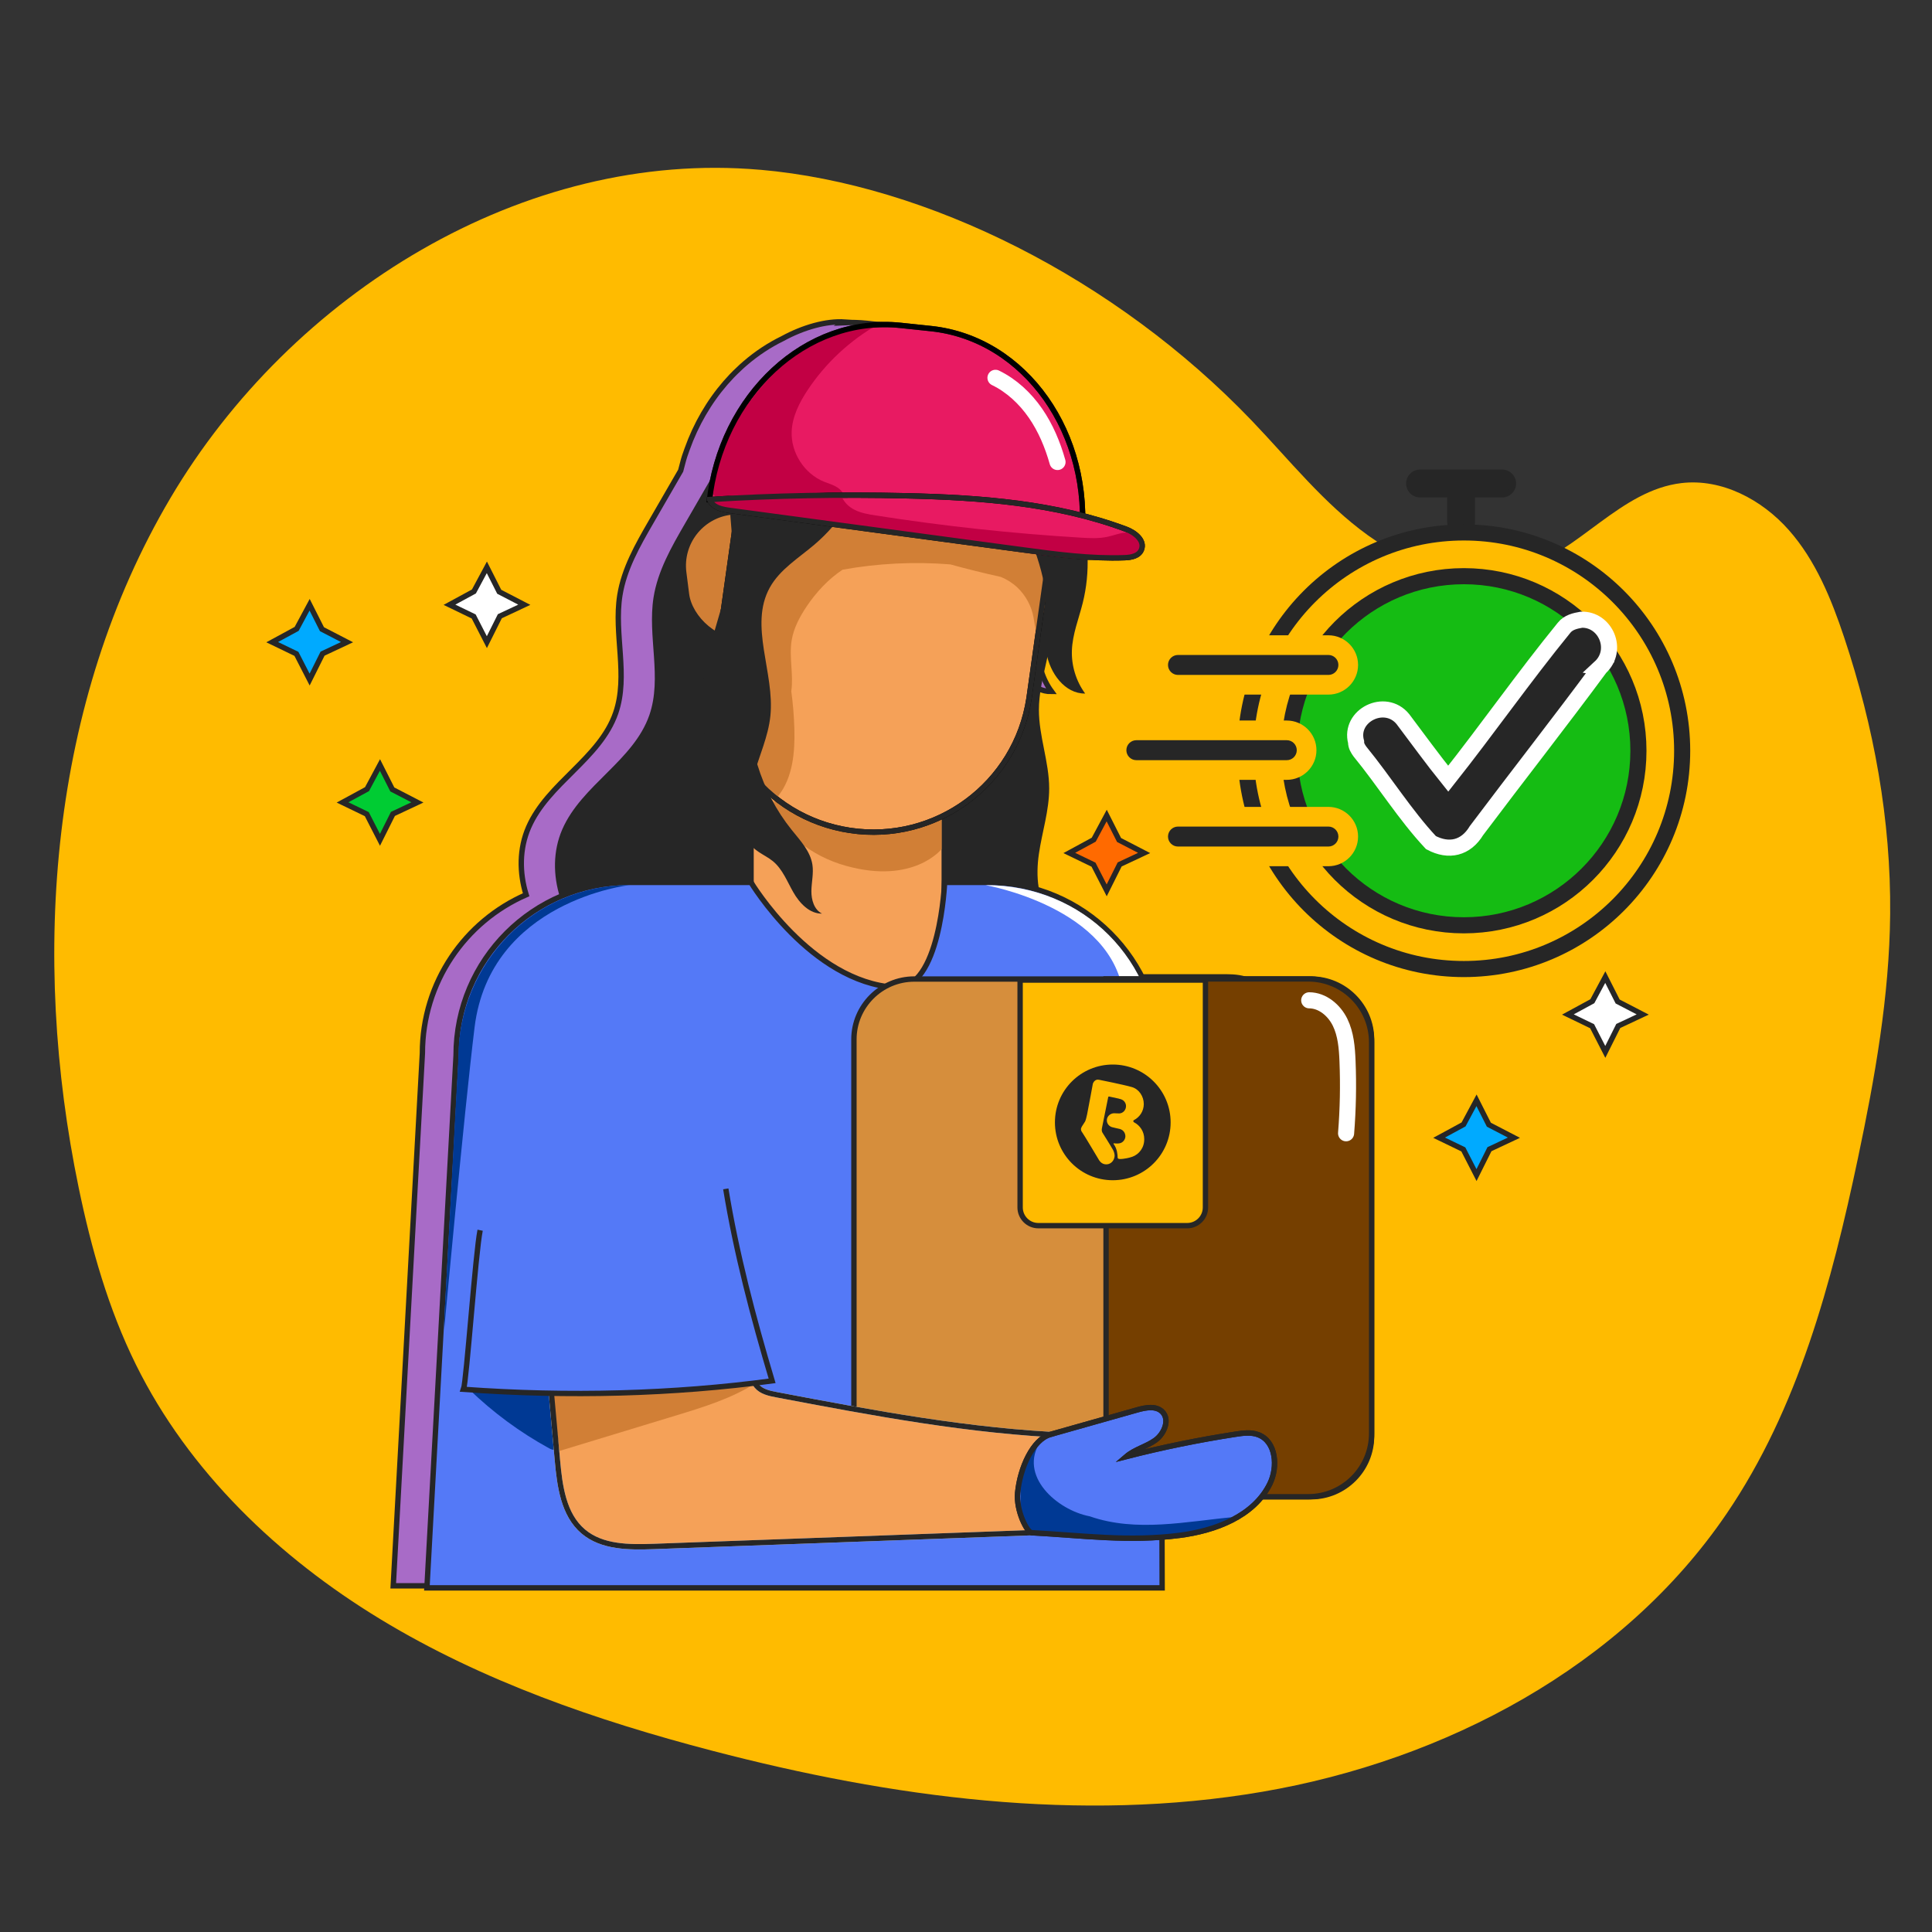 <svg viewBox="0 0 1080 1080" xmlns="http://www.w3.org/2000/svg" id="ICONOS_CATEGORIAS"><rect x="0" y="0" width="1080" height="1080" fill="#333333" stroke="none"/><path stroke-width="0" fill="#fb0" d="M424.88,94.91c-132.15-11.52-262.16,69.33-329.63,183.54-67.46,114.21-78.15,255.66-51.25,385.55,7.04,34,16.59,67.71,31.98,98.84,29.54,59.79,79.74,107.76,136.75,142.36,57.01,34.6,120.81,56.61,185.34,73.46,100.26,26.18,205.51,40.46,307.64,22.94,102.13-17.51,201.25-69.81,259.51-155.5,39.96-58.76,58.71-129.14,73.38-198.67,9.48-44.95,17.58-90.47,18.01-136.4.5-52.51-9.09-104.89-25.71-154.71-7.18-21.52-15.95-43.08-30.99-60.07-15.04-16.99-37.44-28.86-59.97-26.2-33.89,4.01-56.73,37.69-89.16,48.31-28.99,9.49-61.3-1.25-86.05-19.08-24.75-17.83-43.92-42.14-65.02-64.16-76.16-79.49-181.16-132.07-274.83-140.23Z"></path><path stroke-width="0" fill="#262626" d="M793.82,276.59c-3.48,0-6.3-2.83-6.3-6.3s2.83-6.3,6.3-6.3h45.89c3.48,0,6.3,2.83,6.3,6.3s-2.83,6.3-6.3,6.3h-45.89Z"></path><path stroke-width="0" fill="#262626" d="M839.72,265.48c2.65,0,4.8,2.15,4.8,4.8s-2.15,4.8-4.8,4.8h-45.89c-2.65,0-4.8-2.15-4.8-4.8s2.15-4.8,4.8-4.8h45.89M839.72,262.48h-45.89c-4.3,0-7.8,3.5-7.8,7.8s3.5,7.8,7.8,7.8h45.89c4.3,0,7.8-3.5,7.8-7.8s-3.5-7.8-7.8-7.8h0Z"></path><path stroke-width="0" fill="#262626" d="M816.77,297.93c-3.48,0-6.3-2.83-6.3-6.3v-20.89c0-3.48,2.83-6.3,6.3-6.3s6.3,2.83,6.3,6.3v20.89c0,3.48-2.83,6.3-6.3,6.3Z"></path><path stroke-width="0" fill="#262626" d="M816.77,265.93c2.65,0,4.8,2.15,4.8,4.8v20.89c0,2.65-2.15,4.8-4.8,4.8h0c-2.65,0-4.8-2.15-4.8-4.8v-20.89c0-2.65,2.15-4.8,4.8-4.8h0M816.77,262.93c-4.3,0-7.8,3.5-7.8,7.8v20.89c0,4.3,3.5,7.8,7.8,7.8s7.8-3.5,7.8-7.8v-20.89c0-4.3-3.5-7.8-7.8-7.8h0Z"></path><circle stroke-width="9" stroke-miterlimit="10" stroke="#262626" fill="#fb0" r="122.03" cy="419.67" cx="818.31"></circle><circle stroke-width="9" stroke-miterlimit="10" stroke="#262626" fill="#15bc13" r="97.58" cy="419.67" cx="818.31"></circle><path stroke-width="9" stroke-miterlimit="10" stroke="#fff" fill="#262626" d="M894.53,373.1c-22.73,30.76-46.21,60.65-69.17,91.21-5.94,9.84-15.44,12.05-25.46,6.71-14.58-15.61-26.09-34.3-39.69-50.9-1.06-1.49-2.19-3.19-2.15-5.34-4.01-14.85,16.28-24.91,26.16-12.8,8.41,11.13,16.57,22.45,25.34,33.32,22.05-27.86,42.32-56.85,64.76-84.37,2.5-3.13,6.21-3.87,9.74-4.51,13.47-.37,20.97,16.96,10.46,26.68Z"></path><path stroke-width="0" fill="#262626" d="M658.5,382.78c-6.11,0-11.08-4.97-11.08-11.08s4.97-11.08,11.08-11.08h84.09c6.11,0,11.07,4.97,11.07,11.08s-4.97,11.08-11.07,11.08h-84.09Z"></path><path stroke-width="0" fill="#fb0" d="M742.59,366.13c3.08,0,5.58,2.5,5.58,5.58s-2.5,5.58-5.58,5.58h-84.09c-3.08,0-5.58-2.5-5.58-5.58s2.5-5.58,5.58-5.58h84.09M742.59,355.13h-84.09c-9.14,0-16.58,7.44-16.58,16.58s7.44,16.58,16.58,16.58h84.09c9.14,0,16.58-7.44,16.58-16.58s-7.44-16.58-16.58-16.58h0Z"></path><path stroke-width="0" fill="#262626" d="M635.23,430.43c-6.11,0-11.08-4.97-11.08-11.08s4.97-11.08,11.08-11.08h84.09c6.11,0,11.08,4.97,11.08,11.08s-4.97,11.08-11.08,11.08h-84.09Z"></path><path stroke-width="0" fill="#fb0" d="M719.32,413.78c3.08,0,5.58,2.5,5.58,5.58s-2.5,5.58-5.58,5.58h-84.09c-3.08,0-5.58-2.5-5.58-5.58s2.5-5.58,5.58-5.58h84.09M719.32,402.78h-84.09c-9.14,0-16.58,7.44-16.58,16.58s7.44,16.58,16.58,16.58h84.09c9.14,0,16.58-7.44,16.58-16.58s-7.44-16.58-16.58-16.58h0Z"></path><path stroke-width="0" fill="#262626" d="M658.5,478.71c-6.11,0-11.08-4.97-11.08-11.08s4.97-11.08,11.08-11.08h84.09c6.11,0,11.08,4.97,11.08,11.08s-4.97,11.08-11.08,11.08h-84.09Z"></path><path stroke-width="0" fill="#fb0" d="M742.59,462.06c3.08,0,5.58,2.5,5.58,5.58s-2.5,5.58-5.58,5.58h-84.09c-3.08,0-5.58-2.5-5.58-5.58s2.5-5.58,5.58-5.58h84.09M742.59,451.06h-84.09c-9.14,0-16.58,7.44-16.58,16.58s7.44,16.58,16.58,16.58h84.09c9.14,0,16.58-7.44,16.58-16.58s-7.44-16.58-16.58-16.58h0Z"></path><polygon stroke-width="3" stroke-miterlimit="10" stroke="#262626" fill="#0af" points="152.16 358.97 165.83 351.55 173.08 338.06 179.98 351.72 193.99 358.97 180.32 365.39 173.08 379.88 165.7 365.51 152.16 358.97"></polygon><polygon stroke-width="3" stroke-miterlimit="10" stroke="#262626" fill="#fff" points="251.25 338.06 264.92 330.64 272.16 317.14 279.07 330.8 293.08 338.06 279.41 344.48 272.16 358.97 264.79 344.6 251.25 338.06"></polygon><polygon stroke-width="3" stroke-miterlimit="10" stroke="#262626" fill="#0c3" points="191.49 448.56 205.16 441.14 212.4 427.64 219.31 441.3 233.32 448.56 219.65 454.98 212.4 469.47 205.03 455.1 191.49 448.56"></polygon><polygon stroke-width="3" stroke-miterlimit="10" stroke="#262626" fill="#0af" points="804.47 635.98 818.14 628.56 825.38 615.07 832.29 628.72 846.29 635.98 832.62 642.4 825.38 656.89 818.01 642.52 804.47 635.98"></polygon><polygon stroke-width="3" stroke-miterlimit="10" stroke="#262626" fill="#fff" points="876.46 567.11 890.13 559.69 897.37 546.2 904.28 559.85 918.29 567.11 904.62 573.53 897.37 588.02 890 573.65 876.46 567.11"></polygon><polygon stroke-width="3" stroke-miterlimit="10" stroke="#262626" fill="#ff6a00" points="597.74 476.81 611.41 469.39 618.65 455.9 625.56 469.56 639.57 476.81 625.89 483.23 618.65 497.72 611.28 483.35 597.74 476.81"></polygon><path stroke-width="3" stroke-miterlimit="10" stroke="#262626" fill="#a86bc7" d="M720.76,579.5v-.09c-.23-18.19-15.08-33.05-33.27-33.28h-.09c-.67-.04-1.34-.06-2.01-.06h-65.29c-11.62-23.57-32.56-41.71-58.01-49.6h0c-1.32-6.59-1.13-13.62-.17-20.24,1.79-12.28,5.79-24.32,5.76-36.74-.03-14.78-5.77-29.11-5.75-43.9.01-9.9,2.61-19.58,4.73-29.29,2.64,10.42,10.55,20.4,21.12,20.26-5.08-6.93-7.74-15.6-7.41-24.19.34-9.04,3.84-17.62,6.03-26.39,2-7.99,2.92-16.24,2.75-24.46,5.86.3,11.72.36,17.59.06,3.04-.16,6.19-.44,8.85-1.92.19-.11.38-.22.56-.34,1.36-.67,2.49-1.69,3.1-3.21.18-.46.3-.92.36-1.36.24-.84.29-1.71.13-2.58-.39-2.1-1.94-3.67-3.89-4.61-1.6-1.25-3.48-2.25-5.24-2.9-7.97-2.98-16.06-5.48-24.25-7.57-.59-54.05-36.29-99.45-84.78-104.57l-16.87-1.77c-4.38-.46-8.72-.58-13.01-.37.21-.13.43-.25.64-.37-10.45-.7-23.3,2.94-34.87,9.26,0,0,0,0,0,0h0c-7.47,3.64-14.52,8.31-20.97,13.86-.65.56-1.29,1.12-1.92,1.69-1.27,1.15-2.51,2.33-3.73,3.54-.61.61-1.21,1.22-1.81,1.85-1.19,1.25-2.36,2.53-3.5,3.84-2.28,2.63-4.45,5.38-6.5,8.26-1.02,1.44-2.02,2.9-2.98,4.4-.96,1.49-1.9,3.02-2.8,4.57-3.6,6.2-6.69,12.84-9.18,19.85h0s0,0,0,0c-.97,2.54-1.8,5.11-2.46,7.73-.4,1.41-.77,2.83-1.12,4.26-5.51,9.55-11.04,19.1-16.56,28.65-7.48,12.94-15.09,26.26-17.44,41.02-3.46,21.79,4.87,44.92-2.33,65.77-8.83,25.52-37.94,39.16-48.7,63.94-5.18,11.93-5.18,25.27-1.36,37.68-34.14,14.9-57.99,48.96-57.99,88.59l-16.3,297.71h382.8c15.56,0,28.16-12.64,28.12-28.2,6.05-.5,11.9-1.28,17.31-2.39.29-.06.58-.12.87-.18,14.47-3.01,28.69-9.18,37.48-20.17h.65c18.39,0,33.47-14.95,33.7-33.33v-.09c.04-.67.06-1.34.06-2.01v-218.61c0-.67-.02-1.34-.06-2ZM443.1,289.2c.45-.38.91-.77,1.39-1.13-.47.37-.93.75-1.39,1.13ZM444.52,288.04c.48-.37.97-.72,1.48-1.04-.51.32-1,.67-1.48,1.04ZM441.63,289.63c.45-.13.9-.24,1.36-.35,0,0,0,0,0,0,0,0,0,0,0,0-.46.11-.91.22-1.36.35Z"></path><path stroke-width="0" fill="#262626" d="M421.78,225.45c-13,22.49-26,44.98-39,67.47-7.48,12.94-15.1,26.26-17.44,41.02-3.46,21.79,4.87,44.91-2.33,65.76-8.82,25.53-37.94,39.17-48.7,63.94-10.54,24.26.37,54.33,21.21,70.61,20.84,16.29,49.28,20.33,75.42,16.26,20.7-3.22,41.67-11.97,53.9-28.97,22.33-31.06,7.64-73.77,7.92-112.03.36-49.24,27.16-95.38,27.64-144.62.12-12.04-1.62-24.75-8.94-34.31-5.69-7.43-14.27-12.24-23.25-14.87-17.91-5.24-39.19-2.78-46.42,9.74Z"></path><path stroke-width="0" fill="#262626" d="M569.72,267.5c-2.35,27.02,18.05,51.49,18.5,78.61.28,17.1-7.44,33.53-7.47,50.63-.02,14.78,5.72,29.12,5.75,43.9.03,12.42-3.97,24.45-5.76,36.74-1.78,12.29-.92,26.01,7.33,35.63-6.21,11.2-21.98,11.36-34.73,10.05-17.58-1.81-37.94-5.4-46.25-21-4.93-9.26-4.11-20.39-3.15-30.84,6.11-66.76,12.69-135.24,42.31-195.38,2.02-4.1,4.3-8.33,8.1-10.87s9.58-2.71,15.35,2.53Z"></path><rect stroke-width="3" stroke-miterlimit="10" stroke="#262626" fill="#f5a158" height="143" width="108" y="412.57" x="419.84"></rect><path stroke-width="0" fill="#d17f36" d="M419.84,432.03v-19.47h106.5v62.08s-15.57,19.83-53.25,9.42c-41.46-11.45-53.25-52.03-53.25-52.03Z"></path><path stroke-width="0" fill="#f5a158" d="M472.7,289.9c-5.44,16.88-26.78,23.62-34.73,39.48-3.33,6.64-3.97,14.29-3.96,21.71.03,25.88,7.23,52.1,1.44,77.32-1.55,6.74-4.01,13.69-2.3,20.39-6.04-6.32-12.39-13.28-13.47-21.96-.69-5.55.89-11.09,2.01-16.57,1.97-9.66,2.53-19.61,1.66-29.43-1.33-14.84-5.88-29.96-1.95-44.33,4.12-15.1,16.72-26.13,28.7-36.21,3.93-3.31,7.87-6.62,11.8-9.93,1.59-1.34,3.25-2.71,5.25-3.26,2-.55,4.46-.03,5.55,2.79Z"></path><rect stroke-width="3" stroke-miterlimit="10" stroke="#262626" fill="#d17f36" transform="translate(-37.37 54.69) rotate(-7.25)" ry="30.19" rx="30.19" height="72.61" width="60.37" y="285.99" x="382.73"></rect><path stroke-width="3" stroke-miterlimit="10" stroke="#000" fill="#f5a158" d="M401.19,364.11l14.8-105.43,174.05,26.13-14.8,105.43c-7.22,48.06-52.03,81.17-100.09,73.96h0c-48.06-7.22-81.17-52.03-73.96-100.09Z"></path><path stroke-width="0" fill="#d17f36" d="M592.35,303.89c-1.14-1.91-3.43-2.77-5.57-3.38-6.68-1.91-13.61-2.79-20.5-3.67-26.23-3.34-52.46-6.69-78.78-9.21-9.74-.94-19.61-1.76-29.28-.25-.24,1.16.17,2.14,2.23,3.4-18.87,5.01-34.09,20.35-39.81,39.07-8.33,27.24,2.5,57.04-2.97,85-.61,3.08-1.41,6.17-1.28,9.31.34,8.5,7.2,15.1,13.57,20.74.95.83,2.11,1.72,3.33,1.41.78-.2,1.35-.84,1.84-1.47,8.05-10.27,9.29-24.25,8.93-37.29-.2-7.07-.77-14.13-1.72-21.15,1.35-9.25-1.33-19.06.2-28.41,1.12-6.84,4.45-13.12,8.31-18.88,5.37-8,12.17-15.39,20.17-20.65,19.84-3.58,40.14-4.57,60.23-2.96,9.34,2.57,18.73,4.9,28.18,6.99,3.4,1.36,6.56,3.36,9.25,5.89,4.72,4.44,7.97,10.48,9.11,16.93.52,2.91.65,5.99,2.12,8.54,3.41-8.3,4.92-17.41,4.4-26.4.94.16,1.94.27,2.8-.13,1.14-.53,1.73-1.8,2.18-2.98,1.85-4.78,3.09-9.8,3.69-14.89.23-1.88.33-3.92-.63-5.56Z"></path><path stroke-width="0" fill="#d17f36" d="M402.87,364.36l21.68-144.38,10.6,1.59s-22.2,134.24-22.6,159.71c-.64,41.11,24.11,65.5,19.23,61.32-22.37-19.2-33.48-47.81-28.91-78.24Z"></path><path stroke-width="3" stroke-miterlimit="10" stroke="#262626" fill="#5479f7" d="M238.65,887.63l16.3-297.72c0-53.37,43.26-96.63,96.63-96.63h68.24s33.48,55.7,80.57,58.7c25.23,1.61,27.65-58.7,27.65-58.7h24.18c53.37,0,96.63,43.26,96.63,96.63l.8,297.72H238.65Z"></path><path stroke-width="0" fill="#003994" d="M248.45,735.51l7.75-143.85c0-53.37,42.26-96.88,95.63-96.88,0,0-77.89,8.64-86.56,79.61-5.91,48.39-16.98,168.89-16.98,168.89l.16-7.77Z"></path><path stroke-width="0" fill="#fff" d="M550.91,494.79c54.95,0,96.63,42.18,96.63,96.63v146.37h-13.56s-.47-127.47-5.91-180.72c-5.08-49.84-77.16-62.28-77.16-62.28Z"></path><path stroke-width="3" stroke-miterlimit="10" stroke="#262626" fill="none" d="M401.19,364.11l14.8-105.43,174.05,26.13-14.8,105.43c-7.22,48.06-52.03,81.17-100.09,73.96h0c-48.06-7.22-81.17-52.03-73.96-100.09Z"></path><path stroke-width="3" stroke-miterlimit="10" stroke="#262626" fill="#d68e3c" d="M733,836.69h-221.95c-18.52,0-33.7-15.18-33.7-33.7v-222.01c0-18.52,15.18-33.7,33.7-33.7h221.95c18.52,0,33.7,15.18,33.7,33.7v221.95c0,18.58-15.18,33.76-33.7,33.76Z" id="color_base"></path><path stroke-width="3" stroke-miterlimit="10" stroke="#262626" fill="#753f00" d="M618.29,547.28v289.41h113.04c19.54,0,35.43-15.83,35.43-35.43v-218.61c0-19.54-15.83-35.43-35.43-35.43h-113.04v.06Z" id="sombra"></path><path stroke-width="3" stroke-miterlimit="10" stroke="#262626" fill="#fb0" d="M663.69,685.15h-83.27c-5.62,0-10.17-4.6-10.17-10.17v-127.11h103.61v127.11c0,5.62-4.6,10.17-10.17,10.17Z" id="etiqueta"></path><path stroke-width="0" fill="#262626" d="M622.05,595.08c-17.88,0-32.34,14.46-32.34,32.34s14.46,32.34,32.34,32.34,32.34-14.46,32.34-32.34-14.51-32.34-32.34-32.34ZM632.83,646.68c-2.15.72-3.88.97-5.11,1.12-.2,0-1.89.26-2.5-.05-.2-.1-.36-.2-.41-.41-.05-.1-.05-.26-.05-.41-.05-1.38-.2-4.7-2.2-7.36-.1-.15-.26-.51.26-.46.26.05.56.1,1.12.1.46.05,1.07.05,1.94-.1,1.84-.36,3.22-2.09,3.22-3.98-.05-1.84-1.18-3.42-2.86-3.93,0-.05-.05-.05-.05-.05-.41-.1-4.6-1.02-4.6-1.07-1.63-.51-2.86-1.99-2.86-3.83,0-2.09,1.79-3.83,3.93-3.93h.1l2.86.1h.1c2.09-.1,3.73-1.94,3.73-4.09,0-1.79-1.18-3.32-2.81-3.83q-.05-.05-.1-.05l-.61-.15h-.1c-.05-.05-.1-.05-.15-.05v-.05l-5.67-1.23c-.2-.05-.46.1-.51.31l-3.42,16.91c-.15.82-.46,1.89.26,3.07,0,0,4.19,6.64,5.82,9.5.31.56.97,2.09.92,3.42-.15,2.15-1.48,3.98-3.47,4.55-.41.1-.82.15-1.28.15-1.58,0-2.96-.87-3.83-2.15-.2-.31-8.53-14.36-9.45-15.58-.61-.82-.72-1.23-.77-1.79-.1-.97.72-1.99,2.3-4.44.26-.41.87-2.66,1.12-3.98,1.07-5.36,3.17-16.91,3.17-16.91.05-.1.05-.2.05-.26l.05-.15.05-.05c.51-1.28,1.58-2.04,2.66-2.04.26,0,.56.05.82.1,0,0,13.84,2.76,18.34,4.09,3.88,1.18,6.54,5.16,6.54,9.45,0,3.93-2.25,7.31-5.52,8.99-.46.2-.46.92,0,1.18,3.42,1.74,5.77,5.26,5.77,9.35.1,4.75-2.76,8.58-6.79,10.01Z" id="logo_blessed"></path><path stroke-width="0" fill="#003994" d="M262.21,776.61c13.33,12.92,28.41,24.04,44.69,32.96.97.53,2.09,1.07,3.15.74.74-.23,1.28-.85,1.75-1.46,5.66-7.54,4.35-18.03,2.76-27.32-.37-2.18-.79-4.48-2.2-6.19-2.23-2.69-6.15-3.1-9.64-3.16-13.58-.25-27.19,1.61-40.5,4.43Z"></path><path stroke-width="3" stroke-miterlimit="10" stroke="#fff" fill="#f5a158" d="M304.42,736.56c2.39,26.56,4.78,53.12,7.17,79.67,1.3,14.46,3.37,30.47,14.44,39.86,10.53,8.93,25.76,8.89,39.56,8.39,72.75-2.65,145.5-5.3,218.26-7.96,6.43-.23,13.69-.87,17.72-5.88,3.44-4.28,3.3-10.35,2.71-15.81-1.19-11.02-3.54-21.92-6.99-32.46-54.94-2.2-109.21-12.47-163.23-22.72-4.03-.76-8.38-1.71-11.02-4.84-2.43-2.88-2.81-6.91-3.18-10.66-1.89-19.06-6.39-37.87-13.34-55.72-.85-2.19-1.94-4.58-4.1-5.51-1.63-.7-3.5-.4-5.24-.07-32.25,6.01-63.79,15.79-92.74,33.72Z"></path><path stroke-width="0" fill="#d17f36" d="M422.85,772.94c-13.79,8.81-29.67,13.67-45.32,18.43-21.57,6.56-43.14,13.13-64.71,19.69-1.28-9.68-2.57-19.36-3.85-29.04-.13-1-.25-2.06.19-2.96.61-1.23,2.05-1.74,3.36-2.14,29.23-8.91,59.85-13.22,90.39-12.73,7.7.12,16.73,1.34,19.94,8.75Z"></path><path stroke-width="3" stroke-miterlimit="10" stroke="#262626" fill="none" d="M304.42,736.56c2.39,26.56,4.78,53.12,7.17,79.67,1.3,14.46,3.37,30.47,14.44,39.86,10.53,8.93,25.76,8.89,39.56,8.39,72.75-2.65,145.5-5.3,218.26-7.96,6.43-.23,13.69-.87,17.72-5.88,3.44-4.28,3.3-10.35,2.71-15.81-1.19-11.02-3.54-21.92-6.99-32.46-54.94-2.2-109.21-12.47-163.23-22.72-4.03-.76-8.38-1.71-11.02-4.84-2.43-2.88-2.81-6.91-3.18-10.66-1.89-19.06-6.39-37.87-13.34-55.72-.85-2.19-1.94-4.58-4.1-5.51-1.63-.7-3.5-.4-5.24-.07-32.25,6.01-63.79,15.79-92.74,33.72Z"></path><path stroke-width="0" fill="#262626" d="M571.96,269.83c-3.35,20.58,10.14,40.09,12.24,60.84,1.15,11.37-1.16,22.96.75,34.22s10.23,22.96,21.66,22.81c-5.08-6.93-7.73-15.6-7.41-24.18.34-9.04,3.84-17.62,6.04-26.4,4.34-17.34,3.56-35.92-2.23-52.83-2.15-6.29-5.36-12.77-11.25-15.86-5.88-3.09-14.83-.71-19.8,1.4Z"></path><path stroke-width="0" fill="#262626" d="M485.33,258.5c-5.36,17.72-15.89,33.84-29.97,45.86-8.88,7.58-19.42,13.91-25.06,24.13-11.72,21.24,2.8,47.48.36,71.62-1.19,11.77-6.43,22.71-9.54,34.12s-3.79,24.61,3.24,34.13c-23.21-22.11-35.16-55.47-31.29-87.28,3.29-27.07,17.24-52.64,16.17-79.88-.32-8.23-2.02-16.55-.36-24.62,2.2-10.75,10.08-19.49,18.81-26.15,9.77-7.45,21.64-13.12,33.89-12.24,12.25.88,26.76,10.39,23.76,20.31Z"></path><path stroke-width="3" stroke-miterlimit="10" stroke="#262626" fill="#5479f7" d="M587.08,801.88c16.2-4.58,32.4-9.16,48.6-13.74,4.72-1.33,10.45-2.44,13.97.98,4.47,4.34,1.27,12.29-3.78,15.94s-11.51,5.11-16.25,9.16c20.12-5.15,40.49-9.31,61.02-12.48,4.28-.66,8.79-1.26,12.84.3,9.87,3.8,11.04,17.94,6.37,27.43-8.92,18.14-30.47,26.25-50.51,28.81-28.28,3.62-53.55.1-82.59-1.48-2.62-.14-8.84-12.43-7.88-22.35,1.34-13.95,8.53-29.82,18.22-32.56Z"></path><path stroke-width="3" stroke-miterlimit="10" stroke="#262626" fill="#e81a62" d="M396.43,280.95h0c6.35-60.27,54.3-104.62,107.1-99.05l16.87,1.78c52.8,5.56,90.46,58.93,84.11,119.19h0"></path><path stroke-width="3" stroke-miterlimit="10" stroke="#262626" fill="#5479f7" d="M268.4,687.7c-2.56,12.44-7.67,84.69-9.29,88.94,58.95,4.28,117.21,2.68,172.51-4.73-10.68-35.78-20.06-71.58-25.9-107.33"></path><path stroke-width="9" stroke-miterlimit="10" stroke-linecap="round" stroke="#fff" fill="none" d="M731.86,559.18c7.43.02,13.96,5.58,17.23,12.24,3.27,6.67,3.88,14.29,4.18,21.71.55,13.46.28,26.94-.8,40.37"></path><path stroke-width="0" fill="#003994" d="M581.62,805.79c-12.58,19.07,9.19,38.36,27.55,41.84,26.21,9.12,54.12,2.83,80.56.41-23.61,17.79-90.29,11.87-113.93,8.3-7.13-7.43-4.62-19.88-5.54-29.36-.42-8.22,3.94-14.26,11.36-21.19Z"></path><path stroke-width="3" stroke-miterlimit="10" stroke="#262626" fill="none" d="M587.08,801.88c16.2-4.58,32.4-9.16,48.6-13.74,4.72-1.33,10.45-2.44,13.97.98,4.47,4.34,1.27,12.29-3.78,15.94s-11.51,5.11-16.25,9.16c20.12-5.15,40.49-9.31,61.02-12.48,4.28-.66,8.79-1.26,12.84.3,9.87,3.8,11.04,17.94,6.37,27.43-8.92,18.14-30.47,26.25-50.51,28.81-28.28,3.62-53.55.1-82.59-1.48-2.62-.14-8.84-12.43-7.88-22.35,1.34-13.95,8.53-29.82,18.22-32.56Z"></path><path stroke-width="0" fill="#c20044" d="M491.16,181.16c-15.86,8.93-29.57,21.66-39.64,36.82-4.64,6.99-8.61,14.79-8.97,23.17-.52,11.88,7.08,23.68,18.1,28.13,3.98,1.61,8.65,2.56,10.89,6.98-23.26.48-46.53.97-69.79,1.45-.82.02-1.73,0-2.36-.52-.75-.62-.83-1.72-.83-2.7,0-18.32,9.39-35.36,20.46-49.97,9.1-12.02,19.65-23.15,32.38-31.23s27.82-12.94,39.77-12.14Z"></path><path stroke-width="3" stroke-miterlimit="10" stroke="#000" fill="none" d="M396.43,280.95h0c6.35-60.27,54.3-104.62,107.1-99.05l16.87,1.78c52.8,5.56,90.46,58.93,84.11,119.19h0"></path><path stroke-width="3" stroke-miterlimit="10" stroke="#000" fill="#e81a62" d="M396.61,279.24c36.6-2.25,73.26-2.95,109.85-2.1,41.63.96,83.78,4.04,122.97,18.67,4.86,1.81,10.71,6.26,8.63,11.45-1.44,3.6-5.75,4.36-9.33,4.49-19.02.69-37.96-1.85-56.79-4.38-54.4-7.31-108.8-14.63-163.2-21.94-4.9-.66-10.04-1.42-12.13-6.19Z"></path><path stroke-width="0" fill="#c20044" d="M470.2,276.41c.96,3.89,4.14,6.93,7.74,8.69,3.6,1.76,7.62,2.42,11.58,3.04,38.02,5.96,76.33,10.11,114.75,12.42,4.98.3,10.02.56,14.89-.5,3.63-.79,7.14-2.31,10.85-2.37s7.87,1.98,8.55,5.62c.56,3-1.49,6-4.15,7.49s-5.81,1.77-8.85,1.92c-18.6.95-37.19-1.68-55.63-4.29-19.88-2.82-39.76-5.64-59.64-8.46-15.9-2.26-31.79-4.51-47.69-6.77-19.11-2.71-38.22-5.42-57.31-8.22-1.77-.26-3.62-.55-5.09-1.58-1.47-1.03-2.42-3.04-1.67-4.66,23.71-4.43,48.11-5.16,71.66-2.33Z"></path><path stroke-width="3" stroke-miterlimit="10" stroke="#262626" fill="none" d="M396.61,279.24c36.6-2.25,73.26-2.95,109.85-2.1,41.63.96,83.78,4.04,122.97,18.67,4.86,1.81,10.71,6.26,8.63,11.45-1.44,3.6-5.75,4.36-9.33,4.49-19.02.69-37.96-1.85-56.79-4.38-54.4-7.31-108.8-14.63-163.2-21.94-4.9-.66-10.04-1.42-12.13-6.19Z"></path><path stroke-width="9" stroke-miterlimit="10" stroke-linecap="round" stroke="#fff" fill="none" d="M556.48,211.2c9.03,4.39,16.6,11.48,22.32,19.74s9.64,17.66,12.36,27.32"></path><path stroke-width="0" fill="#262626" d="M418.97,386.71c-2.31,27.45,6.3,55.68,23.55,77.16,4.81,5.99,10.49,11.95,11.63,19.55.73,4.86-.52,9.78-.58,14.68s1.53,10.45,5.94,12.62c-6.99.11-12.55-5.84-16.02-11.9s-6.04-12.96-11.43-17.4c-2.43-2.01-5.31-3.39-7.92-5.15-10.65-7.18-16.12-20.26-17.16-33.06-1.04-12.8,1.74-25.57,4.51-38.11,1.58-7.15,4.02-15.37,7.49-18.38Z"></path></svg>